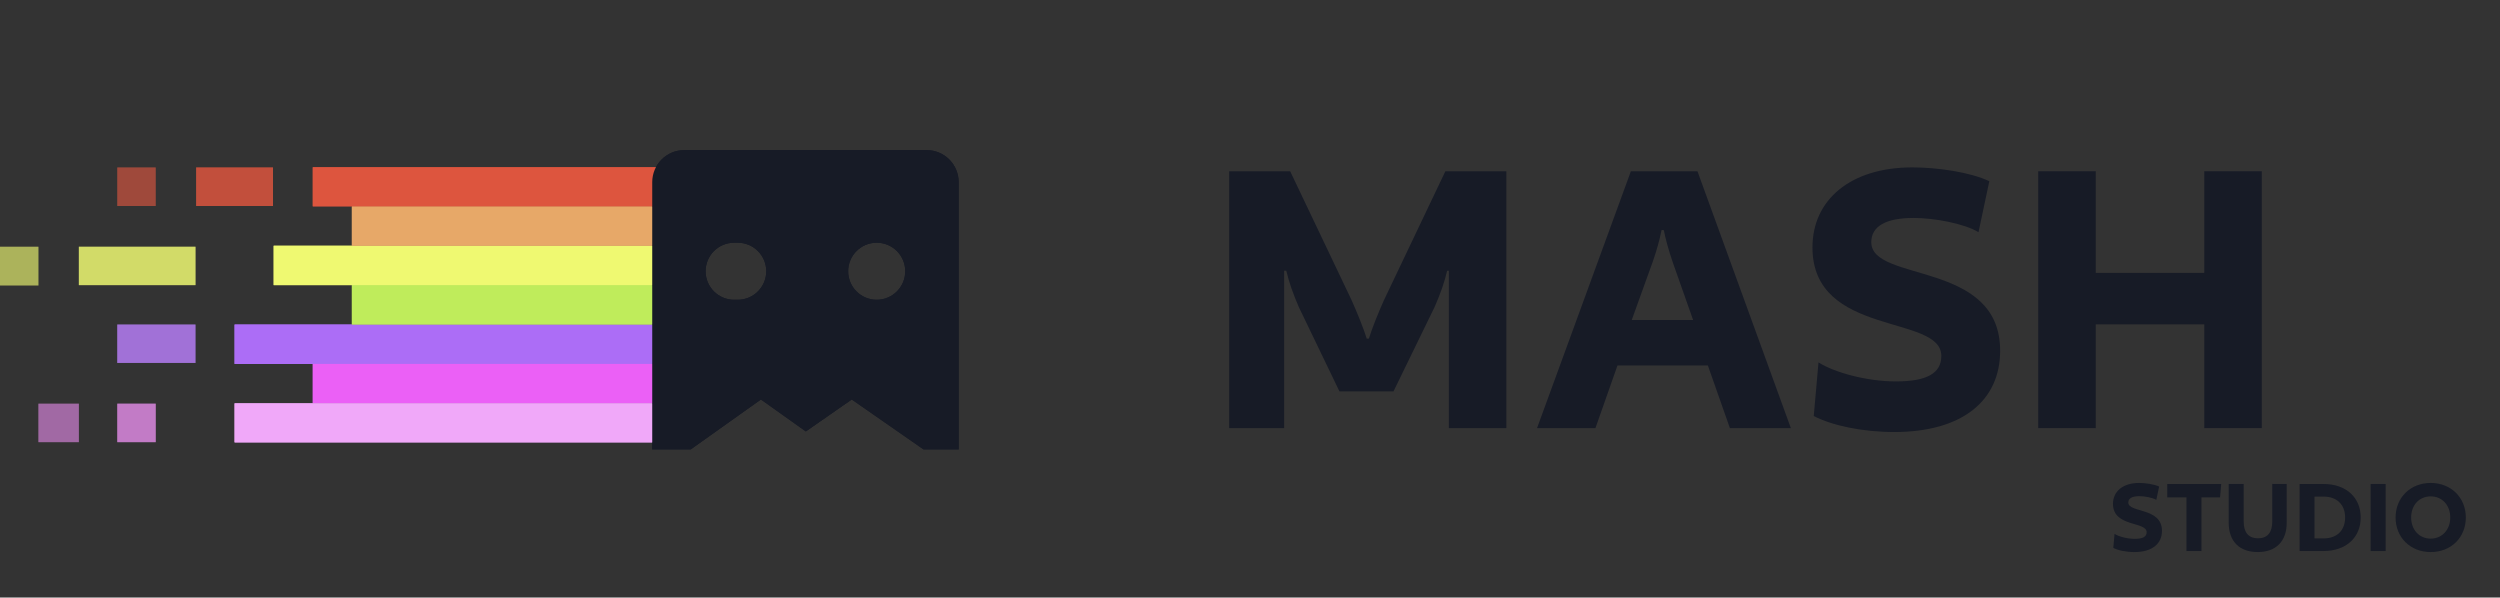 <svg id="branding-logo" xmlns="http://www.w3.org/2000/svg" xmlns:xlink="http://www.w3.org/1999/xlink" viewBox="0 0 699.56 167.21"><rect x="0" y="0" width="699.56" height="167.21" fill="#333333" stroke="none"/><defs><style>.cls-1{clip-path:url(#clippath);}.cls-2{fill:none;}.cls-2,.cls-3,.cls-4,.cls-5,.cls-6,.cls-7,.cls-8,.cls-9,.cls-10,.cls-11,.cls-12{stroke-width:0px;}.cls-13{clip-path:url(#clippath-1);}.cls-14{clip-path:url(#clippath-4);}.cls-15{clip-path:url(#clippath-3);}.cls-16{clip-path:url(#clippath-2);}.cls-17{clip-path:url(#clippath-7);}.cls-18{clip-path:url(#clippath-8);}.cls-19{clip-path:url(#clippath-6);}.cls-20{clip-path:url(#clippath-5);}.cls-21{clip-path:url(#clippath-9);}.cls-22{clip-path:url(#clippath-20);}.cls-23{clip-path:url(#clippath-21);}.cls-24{clip-path:url(#clippath-24);}.cls-25{clip-path:url(#clippath-23);}.cls-26{clip-path:url(#clippath-22);}.cls-27{clip-path:url(#clippath-25);}.cls-28{clip-path:url(#clippath-14);}.cls-3{fill:#171b26;}.cls-29{clip-path:url(#clippath-13);}.cls-30{clip-path:url(#clippath-12);}.cls-31{clip-path:url(#clippath-10);}.cls-32{clip-path:url(#clippath-15);}.cls-33{clip-path:url(#clippath-17);}.cls-34{clip-path:url(#clippath-16);}.cls-35{clip-path:url(#clippath-19);}.cls-36{clip-path:url(#clippath-11);}.cls-37{clip-path:url(#clippath-18);}.cls-38{opacity:.4;}.cls-39{opacity:.61;}.cls-40{opacity:.6;}.cls-41{isolation:isolate;}.cls-4{fill:#de88e3;}.cls-5{fill:#dd553e;}.cls-6{fill:#ac6df6;}.cls-7{fill:#bfec5b;}.cls-8{fill:#b57df6;}.cls-9{fill:#f0a8f9;}.cls-10{fill:#eff971;}.cls-11{fill:#e7a868;}.cls-12{fill:#eb60f6;}</style><clipPath id="clippath"><rect class="cls-2" y="46.8" width="189.57" height="77"/></clipPath><clipPath id="clippath-1"><rect class="cls-2" y="46.8" width="328.21" height="77"/></clipPath><clipPath id="clippath-2"><rect class="cls-2" x="32.82" y="90.72" width="22.07" height="10.84"/></clipPath><clipPath id="clippath-3"><rect class="cls-2" y="46.8" width="328.21" height="77"/></clipPath><clipPath id="clippath-4"><rect class="cls-2" x="10.75" y="112.96" width="11.32" height="10.84"/></clipPath><clipPath id="clippath-5"><rect class="cls-2" x="32.82" y="112.96" width="10.75" height="10.84"/></clipPath><clipPath id="clippath-6"><rect class="cls-2" y="46.8" width="328.21" height="77"/></clipPath><clipPath id="clippath-7"><rect class="cls-2" y="69.04" width="10.75" height="10.84"/></clipPath><clipPath id="clippath-8"><rect class="cls-2" x="22.07" y="69.04" width="32.82" height="10.84"/></clipPath><clipPath id="clippath-9"><rect class="cls-2" y="46.8" width="328.21" height="77"/></clipPath><clipPath id="clippath-10"><rect class="cls-2" x="54.89" y="46.8" width="21.5" height="10.84"/></clipPath><clipPath id="clippath-11"><rect class="cls-2" y="46.8" width="328.21" height="77"/></clipPath><clipPath id="clippath-12"><rect class="cls-2" x="32.82" y="46.8" width="10.75" height="10.84"/></clipPath><clipPath id="clippath-13"><rect class="cls-2" y="46.8" width="189.57" height="77"/></clipPath><clipPath id="clippath-14"><rect class="cls-2" y="46.8" width="328.21" height="77"/></clipPath><clipPath id="clippath-15"><rect class="cls-2" x="32.82" y="90.72" width="22.07" height="10.84"/></clipPath><clipPath id="clippath-16"><rect class="cls-2" y="46.8" width="328.21" height="77"/></clipPath><clipPath id="clippath-17"><rect class="cls-2" x="10.75" y="112.96" width="11.32" height="10.84"/></clipPath><clipPath id="clippath-18"><rect class="cls-2" x="32.82" y="112.96" width="10.75" height="10.84"/></clipPath><clipPath id="clippath-19"><rect class="cls-2" y="46.8" width="328.21" height="77"/></clipPath><clipPath id="clippath-20"><rect class="cls-2" y="69.04" width="10.75" height="10.84"/></clipPath><clipPath id="clippath-21"><rect class="cls-2" x="22.07" y="69.04" width="32.82" height="10.84"/></clipPath><clipPath id="clippath-22"><rect class="cls-2" y="46.8" width="328.21" height="77"/></clipPath><clipPath id="clippath-23"><rect class="cls-2" x="54.89" y="46.8" width="21.5" height="10.84"/></clipPath><clipPath id="clippath-24"><rect class="cls-2" y="46.8" width="328.21" height="77"/></clipPath><clipPath id="clippath-25"><rect class="cls-2" x="32.82" y="46.8" width="10.75" height="10.84"/></clipPath></defs><g id="Component_6_3"><g class="cls-1"><g id="Group_4827"><path id="Path_3622" class="cls-6" d="M76.58,90.81h251.63v11.03H65.64v-11.03h10.94Z"/><g id="Group_4800"><g class="cls-13"><g id="Group_4799"><g id="Group_4798" class="cls-40"><g id="Group_4797"><g class="cls-16"><g id="Group_4796"><path id="Path_3623" class="cls-8" d="M43.76,90.81h10.94v11.03h-21.88v-11.03h10.94Z"/></g></g></g></g></g></g></g><path id="Path_3624" class="cls-12" d="M98.46,101.84h229.74v11.03H87.52v-11.03h10.94Z"/><path id="Path_3625" class="cls-9" d="M76.58,112.87h251.63v11.03H65.64v-11.03h10.94Z"/><g id="Group_4808"><g class="cls-15"><g id="Group_4807"><g id="Group_4803" class="cls-38"><g id="Group_4802"><g class="cls-14"><g id="Group_4801"><rect id="Rectangle_1402" class="cls-4" x="10.75" y="112.96" width="11.32" height="10.84"/></g></g></g></g><g id="Group_4806" class="cls-40"><g id="Group_4805"><g class="cls-20"><g id="Group_4804"><rect id="Rectangle_1404" class="cls-4" x="32.82" y="112.96" width="10.75" height="10.84"/></g></g></g></g></g></g></g><path id="Path_3626" class="cls-7" d="M109.4,79.78h218.8v11.03H98.46v-11.03h10.94Z"/><path id="Path_3627" class="cls-10" d="M87.52,68.76h240.69v11.03H76.58v-11.03h10.94Z"/><g id="Group_4816"><g class="cls-19"><g id="Group_4815"><g id="Group_4811" class="cls-38"><g id="Group_4810"><g class="cls-17"><g id="Group_4809"><rect id="Rectangle_1407" class="cls-10" y="69.04" width="10.75" height="10.84"/></g></g></g></g><g id="Group_4814" class="cls-39"><g id="Group_4813"><g class="cls-18"><g id="Group_4812"><path id="Path_3628" class="cls-10" d="M43.76,68.76h10.94v11.03H21.88v-11.03h21.88Z"/></g></g></g></g></g></g></g><path id="Path_3629" class="cls-11" d="M109.4,57.73h218.8v11.03H98.46v-11.03h10.94Z"/><g id="Group_4821"><g class="cls-21"><g id="Group_4820"><g id="Group_4819" class="cls-40"><g id="Group_4818"><g class="cls-31"><g id="Group_4817"><path id="Path_3630" class="cls-5" d="M76.58,46.7v11.03h-21.88v-11.03h21.88Z"/></g></g></g></g></g></g></g><path id="Path_3631" class="cls-5" d="M328.21,46.7v11.03H87.52v-11.03h240.68Z"/><g id="Group_4826"><g class="cls-36"><g id="Group_4825"><g id="Group_4824" class="cls-38"><g id="Group_4823"><g class="cls-30"><g id="Group_4822"><rect id="Rectangle_1413" class="cls-5" x="32.82" y="46.8" width="10.75" height="10.84"/></g></g></g></g></g></g></g></g></g></g><path class="cls-3" d="M259.28,42h-67.8c-4.96,0-8.97,4.02-8.97,8.97v74.78h10.78l19.63-13.96,12.57,8.94,12.85-8.94,20.07,13.96h9.85V50.97c0-4.96-4.02-8.97-8.97-8.97ZM206.43,83.88h-1c-4.41,0-7.98-3.57-7.98-7.98s3.57-7.98,7.98-7.98h1c4.41,0,7.98,3.57,7.98,7.98s-3.57,7.98-7.98,7.98ZM245.32,83.88c-4.41,0-7.98-3.57-7.98-7.98s3.57-7.98,7.98-7.98,7.98,3.57,7.98,7.98-3.57,7.98-7.98,7.98Z"/><g id="Group_4675"><g id="Mash_Studio" class="cls-41"><g class="cls-41"><path class="cls-3" d="M421.51,119.8h-16.09v-44.04h-.48c-.73,3.15-1.81,6.29-3.51,10.16l-11.5,23.6h-15.12l-11.37-23.6c-1.57-3.63-2.78-7.02-3.51-10.16h-.6v44.04h-15.37V47.92h17.06l17.18,36.06c1.57,3.51,3.39,7.99,4.24,10.77h.6c.85-2.78,2.66-7.26,4.23-10.77l17.18-36.06h17.06v71.88Z"/><path class="cls-3" d="M484.07,119.8l-6.17-17.54h-25.29l-6.17,17.54h-16.34l26.26-71.88h18.63l26.14,71.88h-17.06ZM467.98,73.09c-1.09-3.15-1.81-5.81-2.42-8.71h-.61c-.6,2.9-1.33,5.57-2.42,8.71l-5.93,16.46h17.18l-5.81-16.46Z"/><path class="cls-3" d="M553.64,64.98c-3.99-2.42-12.34-3.99-18.15-3.99-7.74,0-11.86,2.3-11.86,6.78,0,11.38,36.06,4.96,36.06,30.37,0,13.92-10.53,22.75-29.65,22.75-8.83,0-17.42-1.81-22.51-4.48l1.33-15c4.6,2.9,13.67,5.32,21.66,5.32,8.71,0,12.71-2.3,12.71-7.14,0-11.74-36.06-5.2-36.06-30.37,0-13.31,10.65-22.38,27.95-22.38,7.02,0,16.21,1.33,21.54,3.87l-3.03,14.28Z"/><path class="cls-3" d="M632.9,119.8h-16.09v-29.04h-30.37v29.04h-16.09V47.92h16.09v28.44h30.37v-28.44h16.09v71.88Z"/></g></g></g><path class="cls-3" d="M603.39,139.88c-1.04-.63-3.22-1.04-4.74-1.04-2.02,0-3.1.6-3.1,1.77,0,2.97,9.42,1.3,9.42,7.93,0,3.63-2.75,5.94-7.74,5.94-2.31,0-4.55-.47-5.88-1.17l.35-3.92c1.2.76,3.57,1.39,5.66,1.39,2.28,0,3.32-.6,3.32-1.86,0-3.07-9.42-1.36-9.42-7.93,0-3.48,2.78-5.85,7.3-5.85,1.83,0,4.23.35,5.62,1.01l-.79,3.73Z"/><path class="cls-3" d="M611.82,154.2v-15.01h-5.37v-3.76h15.1l-.32,3.76h-5.21v15.01h-4.2Z"/><path class="cls-3" d="M639.88,146.23c0,5.28-3.03,8.25-8.12,8.25s-8.12-2.97-8.12-8.25v-10.81h4.2v10.49c0,2.97,1.23,4.71,4.01,4.71s3.98-1.74,3.98-4.71v-10.49h4.04v10.81Z"/><path class="cls-3" d="M650.18,154.2h-6.7v-18.77h6.7c6.41,0,10.4,3.85,10.4,9.38s-4.01,9.38-10.4,9.38ZM650.18,138.97h-2.53v11.69h2.53c3.73,0,6.04-2.21,6.04-5.85s-2.34-5.85-6.04-5.85Z"/><path class="cls-3" d="M667.56,154.2h-4.2v-18.77h4.2v18.77Z"/><path class="cls-3" d="M690,144.81c0,5.56-4.11,9.67-9.83,9.67s-9.83-4.11-9.83-9.67,4.14-9.67,9.83-9.67,9.83,4.11,9.83,9.67ZM685.64,144.81c0-3.41-2.24-5.91-5.47-5.91s-5.47,2.46-5.47,5.91,2.28,5.91,5.47,5.91,5.47-2.5,5.47-5.91Z"/><g id="Component_6_3-2"><g class="cls-29"><g id="Group_4827-2"><path id="Path_3622-2" class="cls-6" d="M76.58,90.81h251.63v11.03H65.64v-11.03h10.94Z"/><g id="Group_4800-2"><g class="cls-28"><g id="Group_4799-2"><g id="Group_4798-2" class="cls-40"><g id="Group_4797-2"><g class="cls-32"><g id="Group_4796-2"><path id="Path_3623-2" class="cls-8" d="M43.76,90.81h10.94v11.03h-21.88v-11.03h10.94Z"/></g></g></g></g></g></g></g><path id="Path_3624-2" class="cls-12" d="M98.46,101.84h229.74v11.03H87.52v-11.03h10.94Z"/><path id="Path_3625-2" class="cls-9" d="M76.58,112.87h251.63v11.03H65.64v-11.03h10.94Z"/><g id="Group_4808-2"><g class="cls-34"><g id="Group_4807-2"><g id="Group_4803-2" class="cls-38"><g id="Group_4802-2"><g class="cls-33"><g id="Group_4801-2"><rect id="Rectangle_1402-2" class="cls-4" x="10.75" y="112.96" width="11.32" height="10.84"/></g></g></g></g><g id="Group_4806-2" class="cls-40"><g id="Group_4805-2"><g class="cls-37"><g id="Group_4804-2"><rect id="Rectangle_1404-2" class="cls-4" x="32.82" y="112.96" width="10.75" height="10.84"/></g></g></g></g></g></g></g><path id="Path_3626-2" class="cls-7" d="M109.4,79.78h218.8v11.03H98.46v-11.03h10.94Z"/><path id="Path_3627-2" class="cls-10" d="M87.52,68.76h240.69v11.03H76.58v-11.03h10.94Z"/><g id="Group_4816-2"><g class="cls-35"><g id="Group_4815-2"><g id="Group_4811-2" class="cls-38"><g id="Group_4810-2"><g class="cls-22"><g id="Group_4809-2"><rect id="Rectangle_1407-2" class="cls-10" y="69.04" width="10.75" height="10.84"/></g></g></g></g><g id="Group_4814-2" class="cls-39"><g id="Group_4813-2"><g class="cls-23"><g id="Group_4812-2"><path id="Path_3628-2" class="cls-10" d="M43.76,68.76h10.94v11.03H21.88v-11.03h21.88Z"/></g></g></g></g></g></g></g><path id="Path_3629-2" class="cls-11" d="M109.4,57.73h218.8v11.03H98.46v-11.03h10.94Z"/><g id="Group_4821-2"><g class="cls-26"><g id="Group_4820-2"><g id="Group_4819-2" class="cls-40"><g id="Group_4818-2"><g class="cls-25"><g id="Group_4817-2"><path id="Path_3630-2" class="cls-5" d="M76.58,46.7v11.03h-21.88v-11.03h21.88Z"/></g></g></g></g></g></g></g><path id="Path_3631-2" class="cls-5" d="M328.21,46.7v11.03H87.52v-11.03h240.68Z"/><g id="Group_4826-2"><g class="cls-24"><g id="Group_4825-2"><g id="Group_4824-2" class="cls-38"><g id="Group_4823-2"><g class="cls-27"><g id="Group_4822-2"><rect id="Rectangle_1413-2" class="cls-5" x="32.82" y="46.8" width="10.75" height="10.84"/></g></g></g></g></g></g></g></g></g></g><path class="cls-3" d="M259.28,42h-67.8c-4.96,0-8.97,4.02-8.97,8.97v74.78h10.78l19.63-13.96,12.57,8.94,12.85-8.94,20.07,13.96h9.85V50.97c0-4.96-4.02-8.97-8.97-8.97ZM206.43,83.88h-1c-4.41,0-7.98-3.57-7.98-7.98s3.57-7.98,7.98-7.98h1c4.41,0,7.98,3.57,7.98,7.98s-3.57,7.98-7.98,7.98ZM245.32,83.88c-4.41,0-7.98-3.57-7.98-7.98s3.57-7.98,7.98-7.98,7.98,3.57,7.98,7.98-3.57,7.98-7.98,7.98Z"/></svg>